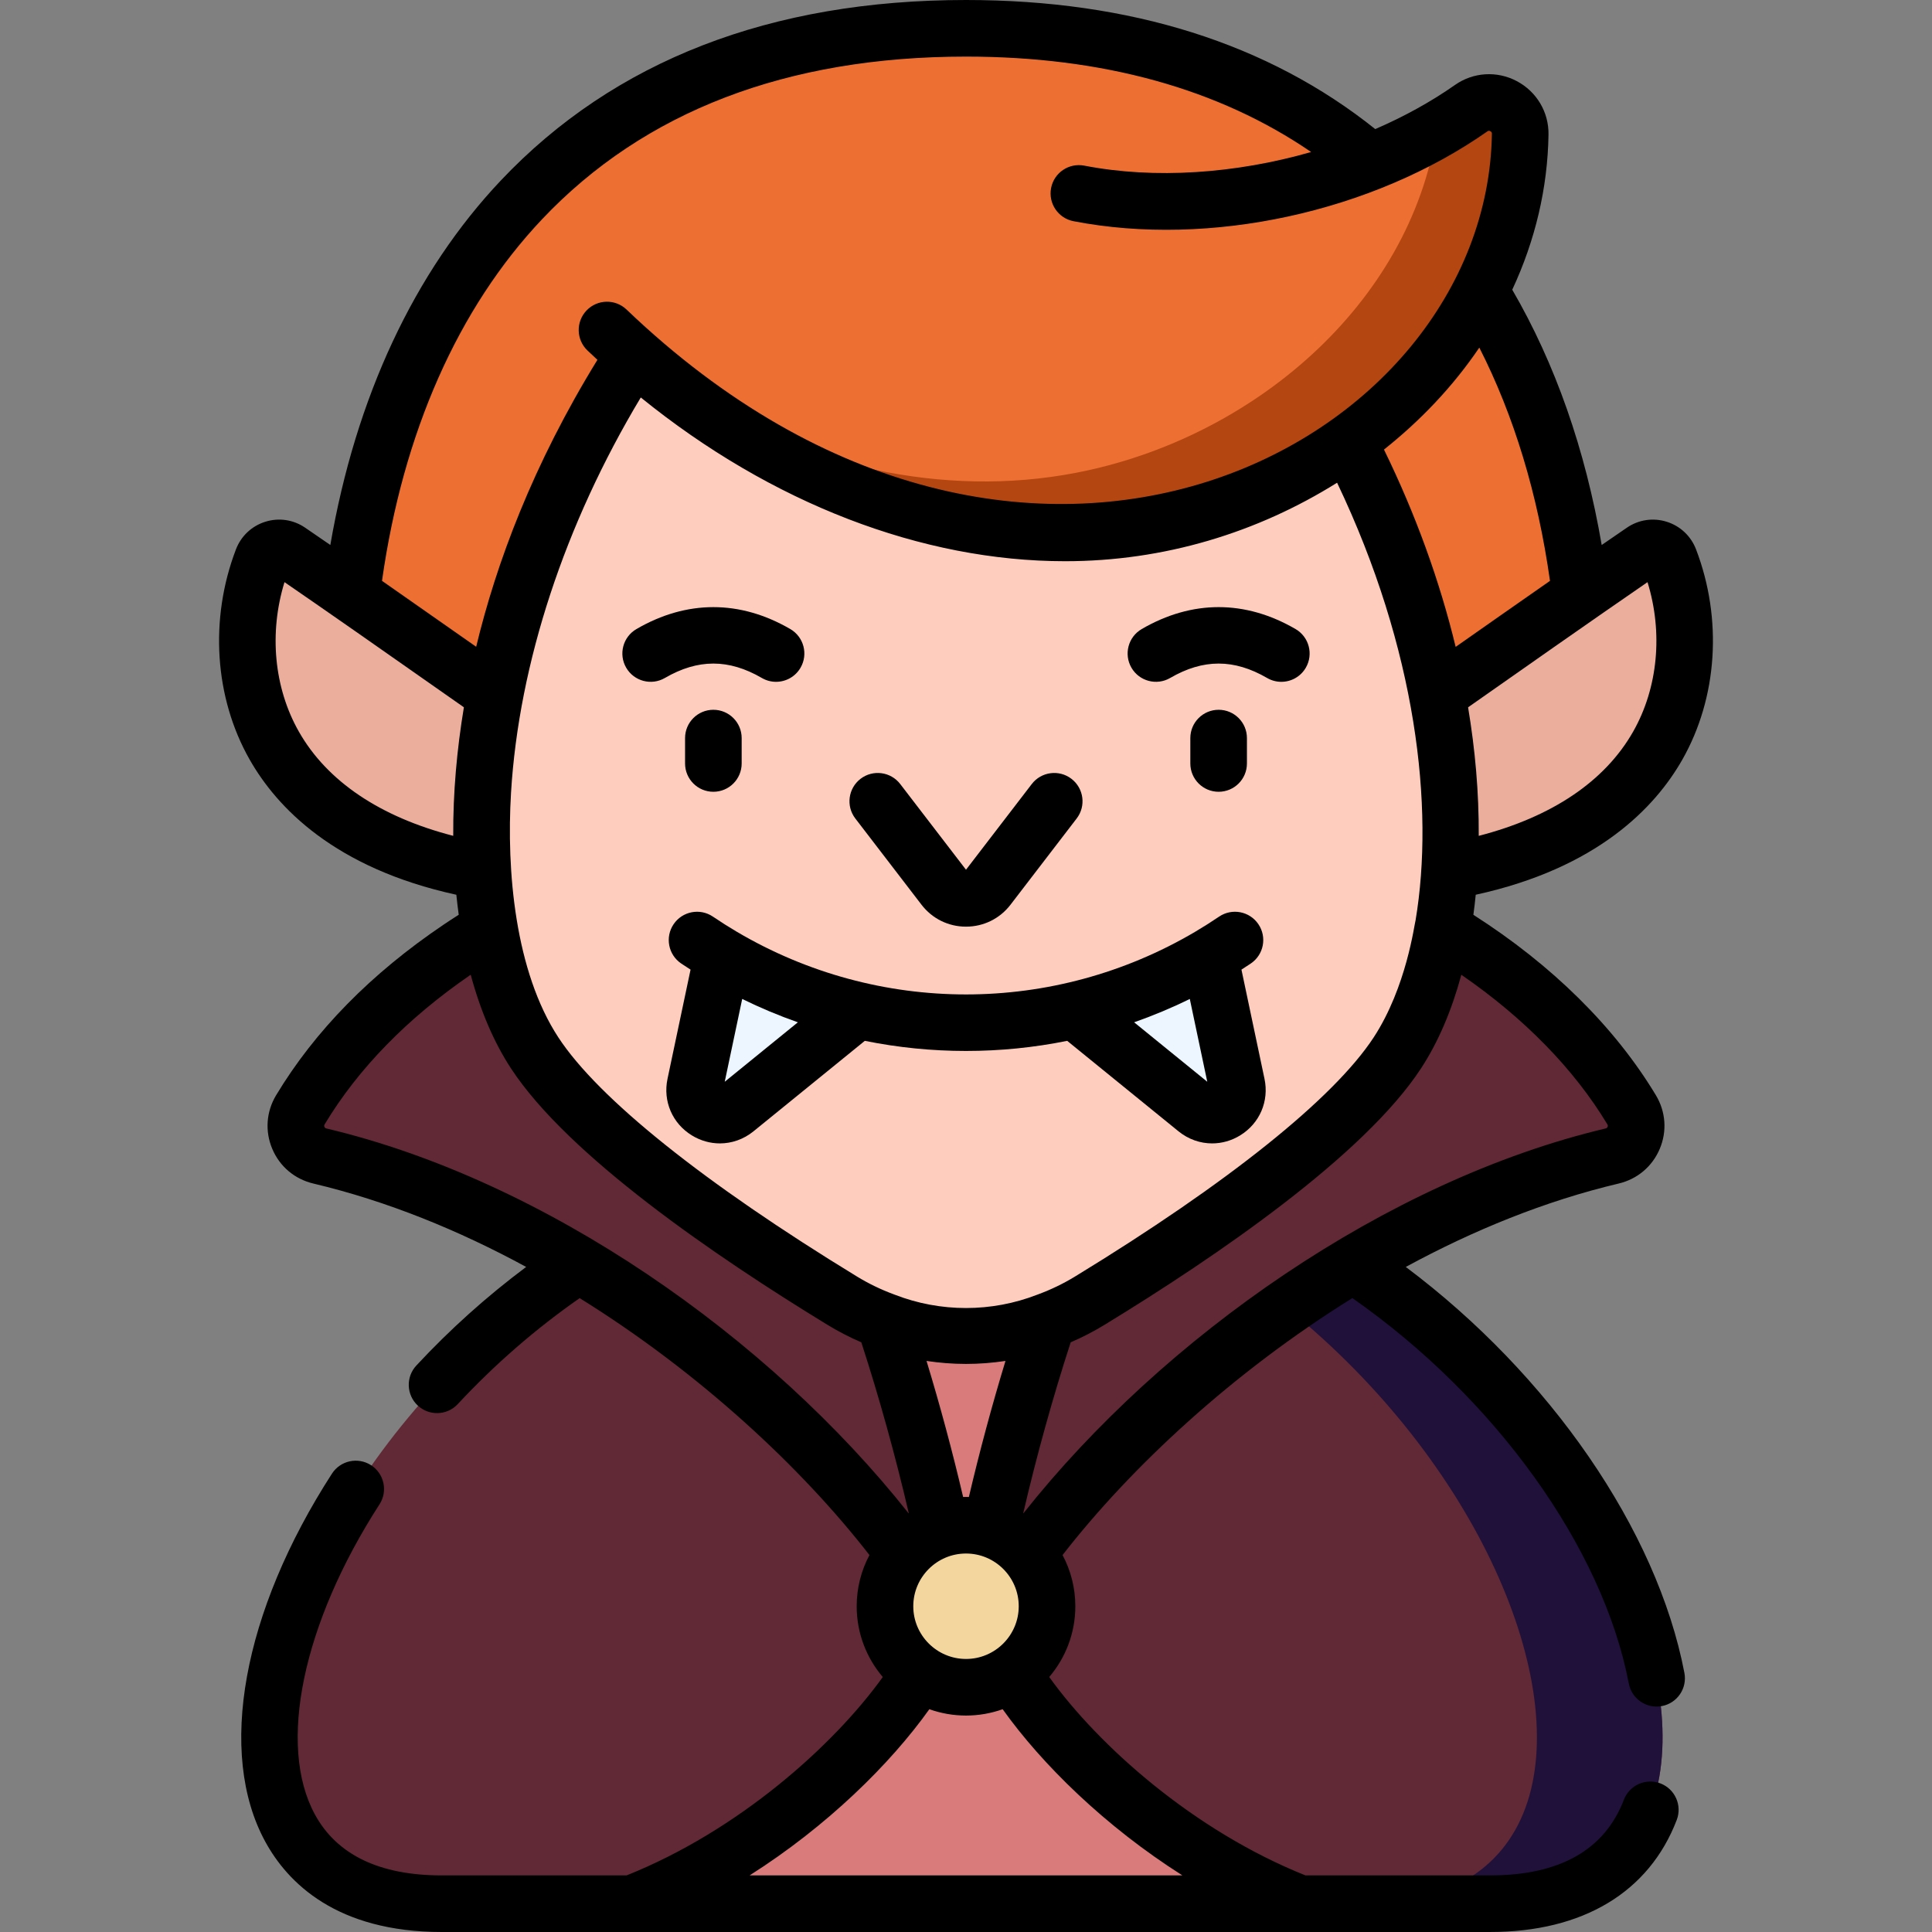 <svg width="160" height="160" viewBox="0 0 160 160" fill="none" xmlns="http://www.w3.org/2000/svg">
<rect x="0" y="0" width="160" height="160" fill="#808080" stroke="none"/>
<g id="dracula 1" clip-path="url(#clip0_7_33337)">
<g id="Group">
<g id="Group_2">
<g id="Group_3">
<path id="Vector" d="M86.223 94.95C82.318 94.441 77.684 94.441 73.779 94.95C28.145 100.895 5.667 157.656 36.588 157.656H123.414C154.336 157.656 131.858 100.895 86.223 94.95Z" fill="#602935"/>
<path id="Vector_2" d="M86.224 94.95C82.651 94.485 78.475 94.45 74.799 94.836C75.141 94.872 75.486 94.906 75.819 94.95C121.453 100.895 143.931 157.656 113.009 157.656H123.414C154.336 157.656 131.858 100.895 86.224 94.95Z" fill="#20113B"/>
<path id="Vector_3" d="M78.489 133.022C77.312 140.068 65.782 152.443 52.344 157.656H107.658C94.219 152.443 82.69 140.068 81.513 133.022H78.489Z" fill="#D97B7B"/>
<path id="Vector_4" d="M133.515 95.734C110.578 101.167 88.974 120.214 80.804 135.444H79.198C71.029 120.214 49.425 101.167 26.488 95.734C24.788 95.332 23.977 93.407 24.878 91.91C33.748 77.163 55.089 66.774 80.001 66.774C104.914 66.774 126.254 77.163 135.125 91.91C136.025 93.407 135.215 95.331 133.515 95.734Z" fill="#602935"/>
<path id="Vector_5" d="M79.668 135.444H80.336C82.461 122.396 86.771 107.303 92.036 96.005C90.143 95.564 88.206 95.208 86.224 94.95C82.319 94.441 77.685 94.441 73.78 94.95C71.798 95.208 69.861 95.564 67.969 96.005C73.233 107.303 77.543 122.396 79.668 135.444Z" fill="#D97B7B"/>
<path id="Vector_6" d="M80.001 2.344C42.43 2.344 28.757 30.603 28.52 58.655L80.001 84.04L131.482 58.655C131.245 30.603 117.572 2.344 80.001 2.344Z" fill="#EE6F32"/>
<g id="Group_4">
<path id="Vector_7" d="M21.728 46.337C18.134 55.746 21.379 70.686 44.014 72.667L44.96 60.315C44.96 60.315 30.066 49.806 23.945 45.633C23.153 45.093 22.07 45.441 21.728 46.337Z" fill="#EBAE9D"/>
<path id="Vector_8" d="M138.275 46.337C141.869 55.746 138.624 70.686 115.989 72.667L115.043 60.315C115.043 60.315 129.936 49.806 136.057 45.633C136.85 45.093 137.932 45.441 138.275 46.337Z" fill="#EBAE9D"/>
</g>
<path id="Vector_9" d="M95.695 43.43C80.036 46.45 64.213 39.622 52.509 29.378C37.372 52.857 37.479 76.807 44.281 87.2C48.803 94.107 60.883 102.303 69.748 107.715C76.046 111.56 83.957 111.56 90.255 107.715C99.12 102.303 111.2 94.107 115.722 87.2C121.832 77.864 122.539 57.588 111.647 36.541C106.938 39.928 101.426 42.325 95.695 43.43Z" fill="#FFCDBE"/>
<g id="Group_5">
<path id="Vector_10" d="M99.076 91.871L88.984 83.668C92.87 82.769 96.648 81.272 100.18 79.178L102.427 89.825C102.833 91.746 100.601 93.111 99.076 91.871Z" fill="#EDF6FF"/>
<path id="Vector_11" d="M71.017 83.668L60.925 91.871C59.401 93.111 57.168 91.746 57.574 89.826L59.821 79.178C63.352 81.272 67.131 82.769 71.017 83.668Z" fill="#EDF6FF"/>
</g>
<path id="Vector_12" d="M121.848 8.952C112.781 15.31 99.917 18.065 89.349 16.017L50.27 27.33C62.145 38.689 79.012 46.648 95.694 43.43C111.505 40.381 125.65 27.5 125.897 11.108C125.929 9.016 123.561 7.75 121.848 8.952Z" fill="#EE6F32"/>
<path id="Vector_13" d="M121.849 8.952C120.934 9.593 119.978 10.197 118.992 10.764C116.76 25.256 103.644 36.352 89.121 39.153C77.936 41.311 66.67 38.439 56.879 32.892C67.997 41.111 81.908 46.09 95.695 43.431C111.507 40.381 125.652 27.5 125.899 11.108C125.93 9.016 123.562 7.75 121.849 8.952Z" fill="#B44611"/>
<path id="Vector_14" d="M80.001 139.732C83.706 139.732 86.71 136.728 86.71 133.022C86.71 129.316 83.706 126.312 80.001 126.312C76.295 126.312 73.291 129.316 73.291 133.022C73.291 136.728 76.295 139.732 80.001 139.732Z" fill="#F3D69E"/>
</g>
</g>
<g id="Group_6">
<path id="Vector_15" d="M111.998 107.503C123.818 115.765 132.739 128.157 134.891 139.427C135.106 140.55 136.089 141.331 137.191 141.331C137.337 141.331 137.485 141.318 137.633 141.289C138.905 141.046 139.738 139.819 139.496 138.547C137.234 126.708 128.327 113.841 116.421 104.923C122.012 101.884 127.964 99.456 134.053 98.015C135.6 97.648 136.84 96.6 137.455 95.139C138.069 93.68 137.952 92.062 137.133 90.701C133.737 85.058 128.531 79.917 122.019 75.761C122.094 75.215 122.157 74.66 122.214 74.099C132.3 71.895 137.081 66.857 139.326 62.905C142.241 57.773 142.665 51.266 140.463 45.506C140.043 44.4 139.156 43.563 138.029 43.209C136.906 42.857 135.705 43.036 134.736 43.698C134.118 44.119 133.41 44.605 132.645 45.134C131.289 37.22 128.804 30.129 125.238 23.993C127.14 19.915 128.174 15.557 128.24 11.143C128.268 9.287 127.263 7.592 125.617 6.72C123.976 5.851 122.016 5.971 120.502 7.032C118.492 8.442 116.259 9.666 113.892 10.691C105.02 3.597 93.628 0 80 0C63.822 0 50.865 5.025 41.488 14.935C34.309 22.523 29.462 32.906 27.357 45.133C26.561 44.585 25.863 44.105 25.267 43.699C24.296 43.035 23.095 42.856 21.971 43.209C20.845 43.562 19.958 44.399 19.539 45.5C17.335 51.266 17.759 57.773 20.675 62.905C22.92 66.858 27.702 71.897 37.792 74.1C37.849 74.658 37.916 75.209 37.99 75.755C37.565 76.026 37.144 76.301 36.731 76.58C30.739 80.62 26.075 85.372 22.867 90.702C22.049 92.062 21.932 93.68 22.546 95.139C23.16 96.6 24.401 97.648 25.948 98.015C32.035 99.457 37.985 101.883 43.575 104.922C40.313 107.358 37.263 110.093 34.478 113.089C33.597 114.037 33.651 115.52 34.599 116.402C35.05 116.821 35.623 117.028 36.194 117.028C36.823 117.028 37.45 116.777 37.911 116.28C40.962 112.999 44.354 110.054 48.005 107.505C57.884 113.64 66.346 121.497 72.004 128.783C71.33 130.049 70.947 131.492 70.947 133.022C70.947 135.257 71.762 137.303 73.108 138.884C69.044 144.547 61.165 151.603 51.891 155.313H36.587C31.439 155.313 27.904 153.616 26.081 150.27C22.958 144.537 25.057 134.454 31.429 124.583C32.132 123.496 31.819 122.045 30.732 121.343C29.644 120.641 28.194 120.953 27.491 122.041C20.09 133.507 17.972 145.182 21.965 152.512C23.826 155.928 27.873 160 36.588 160H52.345C52.349 160 52.354 159.999 52.358 159.999H107.643C107.647 159.999 107.652 160 107.656 160L123.414 159.999C131.084 159.999 136.569 156.704 138.86 150.721C139.323 149.512 138.718 148.157 137.51 147.694C136.3 147.232 134.946 147.836 134.483 149.045C132.891 153.203 129.166 155.312 123.414 155.312H108.111C98.836 151.602 90.957 144.547 86.893 138.883C88.239 137.303 89.054 135.256 89.054 133.022C89.054 131.491 88.671 130.048 87.997 128.783C93.656 121.496 102.118 113.637 111.998 107.503ZM75.634 133.022C75.634 130.614 77.593 128.656 80.001 128.656C82.408 128.656 84.367 130.614 84.367 133.022C84.367 135.429 82.408 137.388 80.001 137.388C77.593 137.387 75.634 135.429 75.634 133.022ZM80 123.968C79.921 123.968 79.842 123.972 79.762 123.974C78.877 120.196 77.85 116.384 76.732 112.707C77.816 112.87 78.908 112.955 80 112.955C81.093 112.955 82.185 112.87 83.269 112.707C82.15 116.384 81.124 120.196 80.238 123.974C80.159 123.972 80.08 123.968 80 123.968ZM89.033 105.714C88.064 106.305 87.053 106.792 86.017 107.177C85.974 107.192 85.931 107.209 85.889 107.225C82.111 108.691 77.89 108.692 74.112 107.226C74.07 107.209 74.027 107.192 73.984 107.177C72.947 106.792 71.937 106.306 70.968 105.714C58.33 97.999 49.548 90.968 46.242 85.916C42.665 80.453 41.927 72.149 42.322 65.636C42.972 54.928 46.77 43.404 53.067 32.917C63.888 41.692 76.354 46.478 88.206 46.478C96.424 46.478 104.136 44.104 110.732 39.977C117.316 53.773 118.795 66.858 117.233 76.207C117.131 76.517 116.49 81.744 113.76 85.916C110.452 90.968 101.671 97.999 89.033 105.714ZM136.44 48.211C137.734 52.408 137.31 56.962 135.25 60.59C132.912 64.705 128.52 67.657 122.463 69.222C122.482 65.597 122.164 62.068 121.581 58.577C125.046 56.142 132.159 51.15 136.44 48.211ZM128.363 48.105C125.612 50.022 122.74 52.035 120.552 53.572C119.228 48.098 117.237 42.595 114.616 37.232C117.631 34.832 120.302 32.043 122.511 28.788C125.386 34.44 127.349 40.914 128.363 48.105ZM44.893 18.157C53.35 9.219 65.161 4.688 80 4.688C91.326 4.688 100.918 7.344 108.583 12.589C102.344 14.38 95.649 14.851 89.794 13.717C88.52 13.471 87.293 14.301 87.047 15.572C86.801 16.843 87.632 18.073 88.902 18.319C100.17 20.501 113.629 17.578 123.193 10.871C123.23 10.845 123.299 10.797 123.422 10.863C123.555 10.933 123.554 11.031 123.553 11.073C123.165 36.954 84.892 57.205 51.89 25.637C50.954 24.742 49.471 24.775 48.576 25.711C47.681 26.646 47.714 28.13 48.649 29.024C48.923 29.286 49.2 29.543 49.476 29.799C44.124 38.502 41.1 46.64 39.435 53.562C36.444 51.461 33.843 49.641 31.637 48.103C33.37 35.839 37.939 25.507 44.893 18.157ZM24.75 60.589C22.691 56.963 22.267 52.411 23.561 48.211C26.604 50.299 31.591 53.778 38.417 58.574C37.835 62.084 37.515 65.648 37.534 69.22C31.479 67.656 27.088 64.704 24.75 60.589ZM27.029 93.454C26.996 93.446 26.91 93.426 26.866 93.321C26.823 93.218 26.867 93.145 26.883 93.118C29.67 88.487 33.742 84.32 38.982 80.722C39.789 83.718 40.908 86.327 42.319 88.483C47.036 95.688 59.173 104.006 68.525 109.715C69.435 110.27 70.373 110.753 71.331 111.165C72.805 115.703 74.148 120.537 75.26 125.312C75.255 125.316 75.249 125.319 75.244 125.323C63.702 110.74 45.175 97.75 27.029 93.454ZM97.919 155.312H62.082C68.499 151.24 73.727 146.092 76.965 141.55C77.915 141.889 78.936 142.075 80.001 142.075C81.065 142.075 82.087 141.889 83.036 141.55C86.274 146.092 91.502 151.24 97.919 155.312ZM84.757 125.323C84.751 125.319 84.746 125.316 84.741 125.312C85.852 120.536 87.195 115.702 88.67 111.165C89.628 110.752 90.566 110.27 91.475 109.715C100.827 104.006 112.965 95.688 117.681 88.483C119.106 86.306 120.223 83.683 121.021 80.726C126.208 84.295 130.358 88.533 133.116 93.117C133.133 93.144 133.177 93.218 133.135 93.321C133.09 93.425 133.004 93.446 132.972 93.453C114.856 97.743 96.312 110.724 84.757 125.323Z" fill="black"/>
<path id="Vector_16" d="M102.812 80.3C103.071 80.133 103.331 79.966 103.587 79.793C104.66 79.067 104.941 77.61 104.215 76.538C103.49 75.466 102.033 75.185 100.961 75.91C100.308 76.352 99.645 76.772 98.988 77.16C87.27 84.08 72.753 84.093 61.013 77.16C60.356 76.772 59.692 76.352 59.04 75.91C57.968 75.185 56.511 75.466 55.786 76.538C55.06 77.61 55.341 79.067 56.413 79.793C56.67 79.966 56.93 80.133 57.189 80.3L55.281 89.34C54.888 91.2 55.681 93.042 57.304 94.033C58.026 94.474 58.825 94.692 59.618 94.692C60.605 94.692 61.586 94.354 62.404 93.689L71.621 86.198C74.374 86.756 77.188 87.036 80.001 87.036C82.814 87.036 85.627 86.756 88.38 86.198L97.597 93.689C98.415 94.355 99.396 94.692 100.383 94.692C101.177 94.692 101.975 94.474 102.697 94.033C104.319 93.042 105.113 91.2 104.72 89.341L102.812 80.3ZM60.019 89.586L61.466 82.729C62.965 83.467 64.505 84.111 66.076 84.663L60.019 89.586ZM93.924 84.663C95.495 84.111 97.035 83.467 98.534 82.729L99.981 89.586L93.924 84.663Z" fill="black"/>
<path id="Vector_17" d="M100.922 65.572C102.217 65.572 103.266 64.522 103.266 63.228V61.124C103.266 59.83 102.217 58.781 100.922 58.781C99.627 58.781 98.578 59.83 98.578 61.124V63.228C98.578 64.522 99.627 65.572 100.922 65.572Z" fill="black"/>
<path id="Vector_18" d="M56.734 61.124V63.228C56.734 64.522 57.783 65.572 59.078 65.572C60.373 65.572 61.422 64.522 61.422 63.228V61.124C61.422 59.83 60.373 58.781 59.078 58.781C57.783 58.781 56.734 59.83 56.734 61.124Z" fill="black"/>
<path id="Vector_19" d="M63.093 56.148C63.464 56.363 63.868 56.466 64.268 56.466C65.076 56.466 65.862 56.048 66.297 55.299C66.947 54.18 66.567 52.745 65.448 52.095C61.28 49.674 56.875 49.674 52.708 52.095C51.588 52.745 51.208 54.18 51.859 55.299C52.509 56.418 53.944 56.798 55.062 56.148C57.802 54.556 60.354 54.556 63.093 56.148Z" fill="black"/>
<path id="Vector_20" d="M107.291 52.095C103.124 49.673 98.718 49.674 94.552 52.095C93.432 52.745 93.052 54.18 93.702 55.299C94.352 56.418 95.788 56.798 96.906 56.148C99.646 54.556 102.196 54.556 104.937 56.148C105.307 56.363 105.712 56.466 106.112 56.466C106.92 56.466 107.706 56.048 108.141 55.299C108.791 54.18 108.411 52.745 107.291 52.095Z" fill="black"/>
<path id="Vector_21" d="M76.315 74.925C77.201 76.08 78.545 76.742 80 76.742C81.456 76.742 82.799 76.079 83.686 74.925L89.165 67.784C89.954 66.758 89.76 65.286 88.733 64.498C87.706 63.71 86.235 63.904 85.447 64.93L80 72.027L74.553 64.93C73.765 63.904 72.293 63.71 71.266 64.498C70.24 65.286 70.046 66.758 70.834 67.784L76.315 74.925Z" fill="black"/>
</g>
</g>
</g>
<defs>
<clipPath id="clip0_7_33337">
<rect width="160" height="160" fill="white"/>
</clipPath>
</defs>
</svg>

